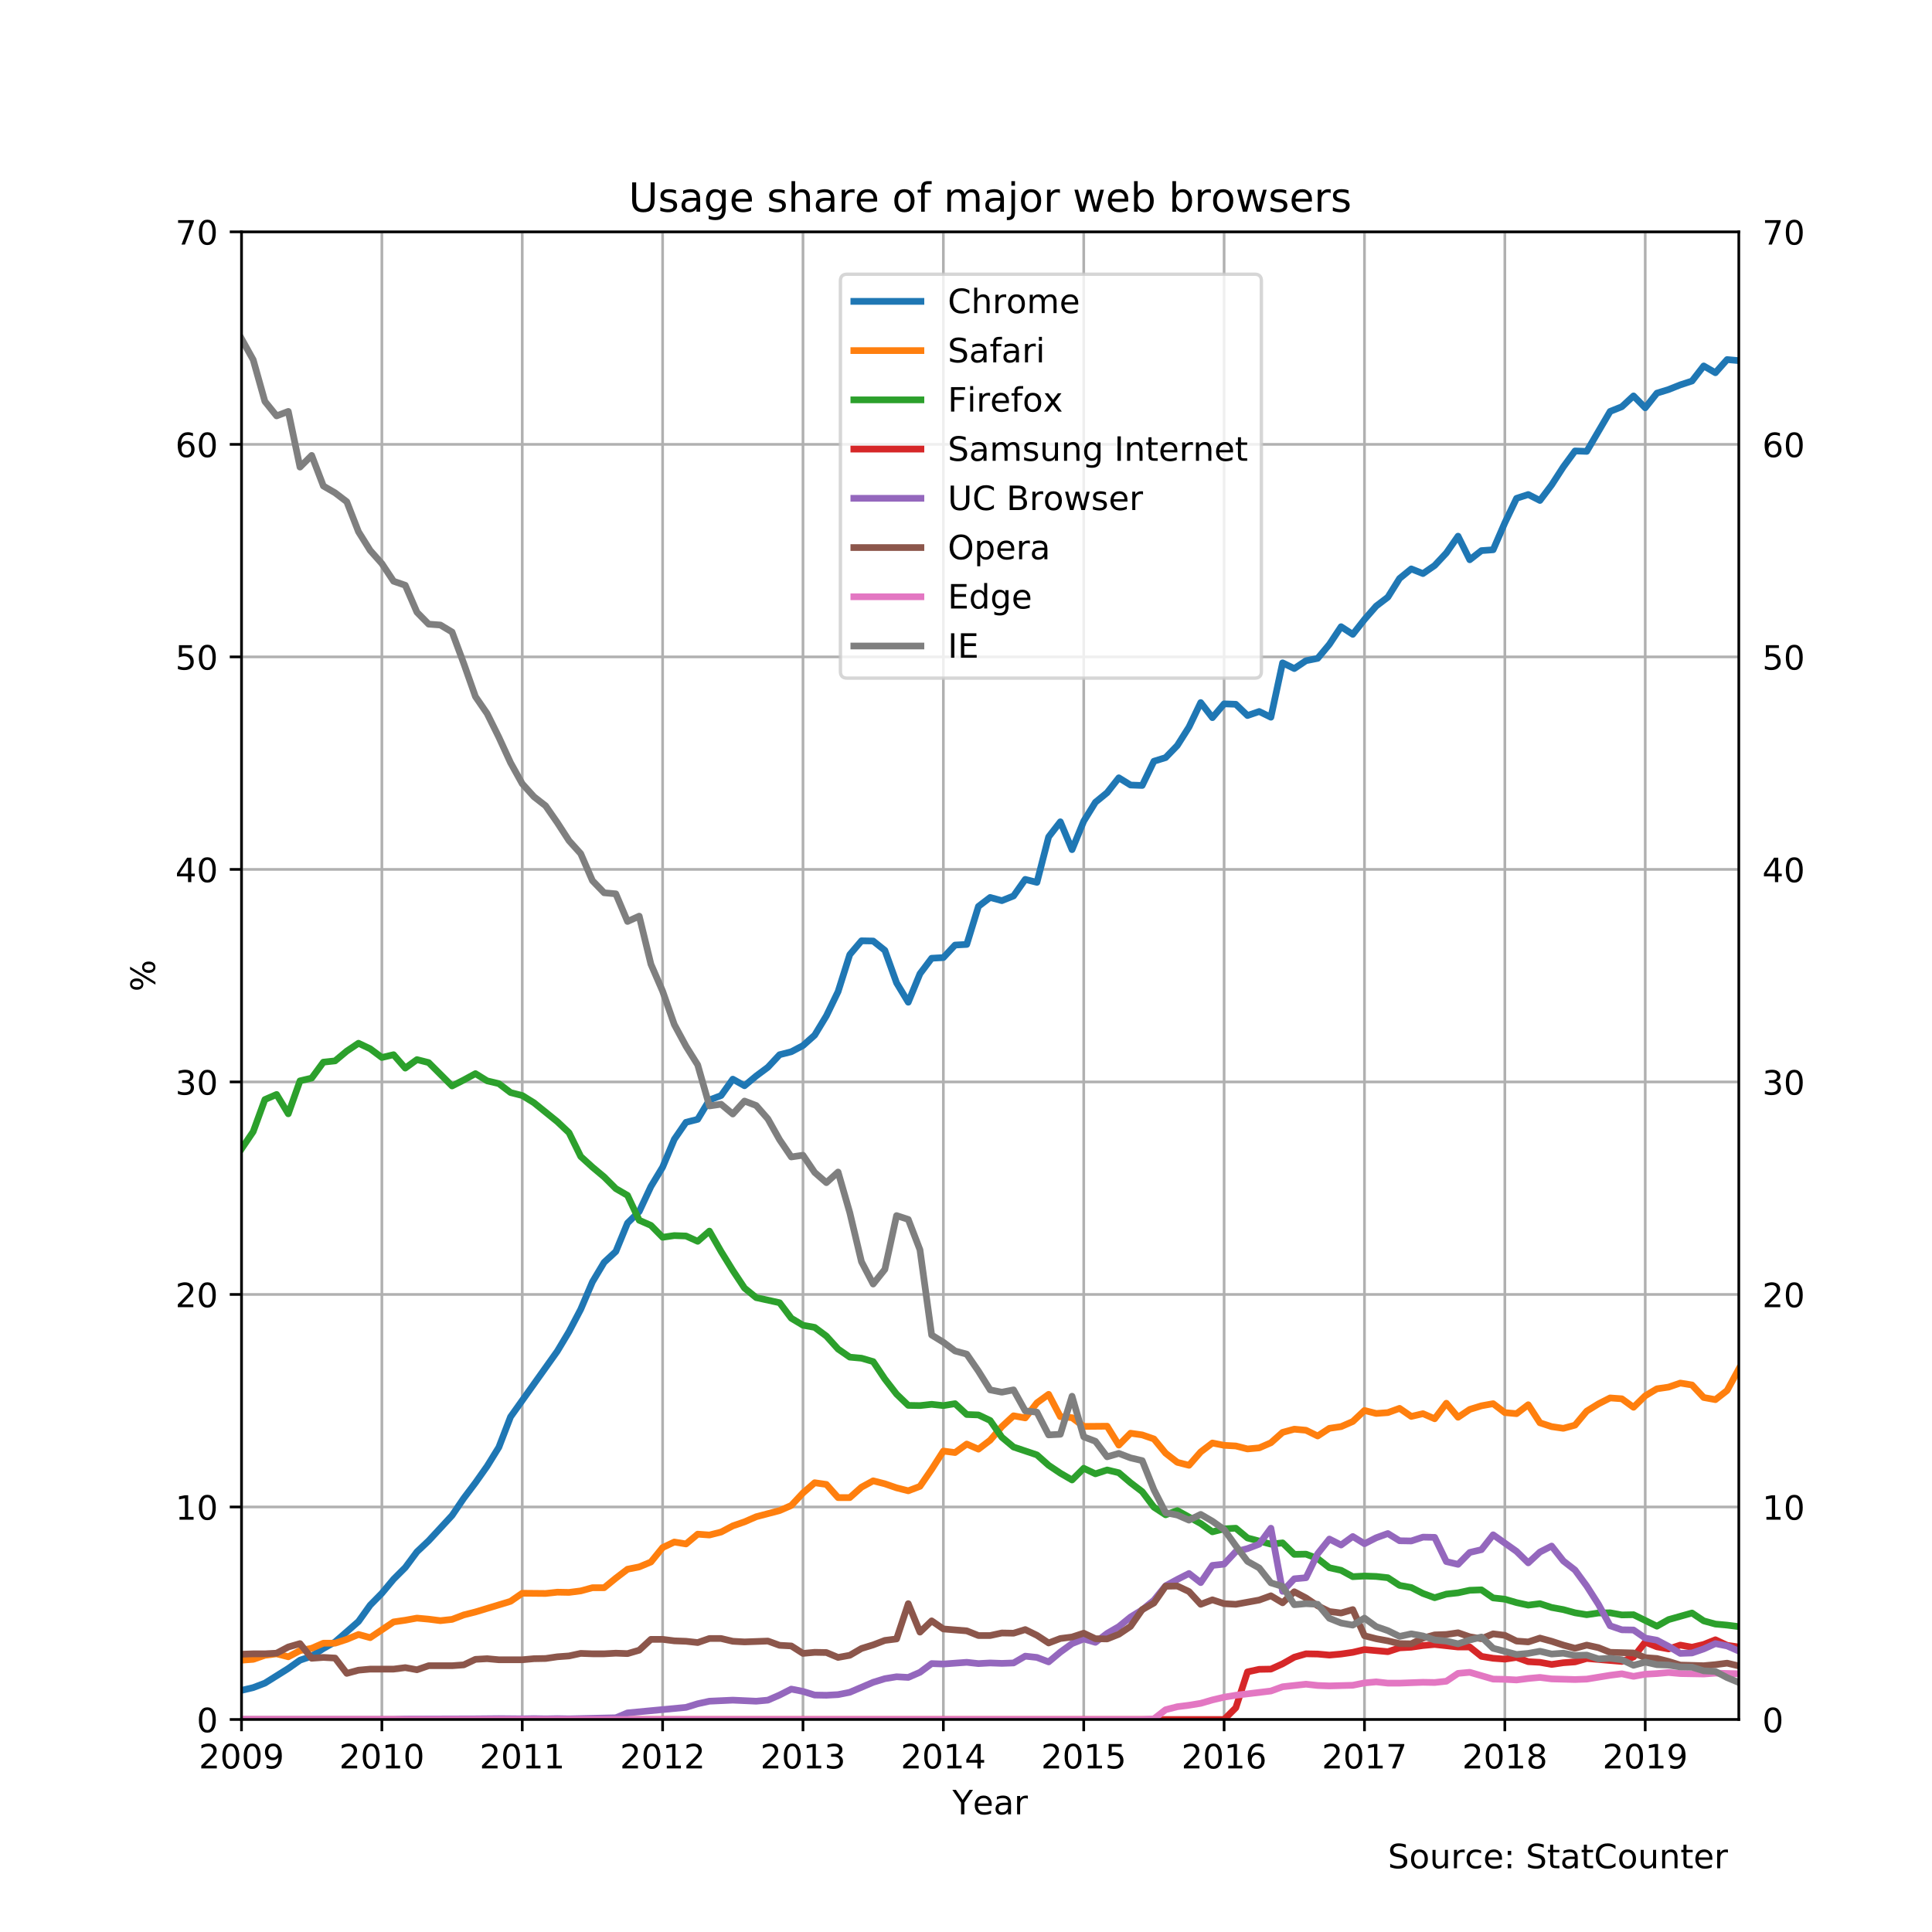 <?xml version="1.0" encoding="utf-8" standalone="no"?>
<!DOCTYPE svg PUBLIC "-//W3C//DTD SVG 1.1//EN"
  "http://www.w3.org/Graphics/SVG/1.1/DTD/svg11.dtd">
<!-- Created with matplotlib (https://matplotlib.org/) -->
<svg height="576pt" version="1.1" viewBox="0 0 576 576" width="576pt" xmlns="http://www.w3.org/2000/svg" xmlns:xlink="http://www.w3.org/1999/xlink">
 <defs>
  <style type="text/css">
*{stroke-linecap:butt;stroke-linejoin:round;}
  </style>
 </defs>
 <g id="figure_1">
  <g id="patch_1">
   <path d="M 0 576 
L 576 576 
L 576 0 
L 0 0 
z
" style="fill:#ffffff;"/>
  </g>
  <g id="axes_1">
   <g id="patch_2">
    <path d="M 72 512.64 
L 518.4 512.64 
L 518.4 69.12 
L 72 69.12 
z
" style="fill:#ffffff;"/>
   </g>
   <g id="matplotlib.axis_1">
    <g id="xtick_1">
     <g id="line2d_1">
      <path clip-path="url(#p0ed1344449)" d="M 72 512.64 
L 72 69.12 
" style="fill:none;stroke:#b0b0b0;stroke-linecap:square;stroke-width:0.8;"/>
     </g>
     <g id="line2d_2">
      <defs>
       <path d="M 0 0 
L 0 3.5 
" id="m80dce77578" style="stroke:#000000;stroke-width:0.8;"/>
      </defs>
      <g>
       <use style="stroke:#000000;stroke-width:0.8;" x="72" xlink:href="#m80dce77578" y="512.64"/>
      </g>
     </g>
     <g id="text_1">
      <!-- 2009 -->
      <defs>
       <path d="M 19.188 8.297 
L 53.609 8.297 
L 53.609 0 
L 7.328 0 
L 7.328 8.297 
Q 12.938 14.109 22.625 23.891 
Q 32.328 33.688 34.812 36.531 
Q 39.547 41.844 41.422 45.531 
Q 43.312 49.219 43.312 52.781 
Q 43.312 58.594 39.234 62.25 
Q 35.156 65.922 28.609 65.922 
Q 23.969 65.922 18.812 64.312 
Q 13.672 62.703 7.812 59.422 
L 7.812 69.391 
Q 13.766 71.781 18.938 73 
Q 24.125 74.219 28.422 74.219 
Q 39.75 74.219 46.484 68.547 
Q 53.219 62.891 53.219 53.422 
Q 53.219 48.922 51.531 44.891 
Q 49.859 40.875 45.406 35.406 
Q 44.188 33.984 37.641 27.219 
Q 31.109 20.453 19.188 8.297 
z
" id="DejaVuSans-50"/>
       <path d="M 31.781 66.406 
Q 24.172 66.406 20.328 58.906 
Q 16.5 51.422 16.5 36.375 
Q 16.5 21.391 20.328 13.891 
Q 24.172 6.391 31.781 6.391 
Q 39.453 6.391 43.281 13.891 
Q 47.125 21.391 47.125 36.375 
Q 47.125 51.422 43.281 58.906 
Q 39.453 66.406 31.781 66.406 
z
M 31.781 74.219 
Q 44.047 74.219 50.516 64.516 
Q 56.984 54.828 56.984 36.375 
Q 56.984 17.969 50.516 8.266 
Q 44.047 -1.422 31.781 -1.422 
Q 19.531 -1.422 13.062 8.266 
Q 6.594 17.969 6.594 36.375 
Q 6.594 54.828 13.062 64.516 
Q 19.531 74.219 31.781 74.219 
z
" id="DejaVuSans-48"/>
       <path d="M 10.984 1.516 
L 10.984 10.5 
Q 14.703 8.734 18.5 7.812 
Q 22.312 6.891 25.984 6.891 
Q 35.75 6.891 40.891 13.453 
Q 46.047 20.016 46.781 33.406 
Q 43.953 29.203 39.594 26.953 
Q 35.25 24.703 29.984 24.703 
Q 19.047 24.703 12.672 31.312 
Q 6.297 37.938 6.297 49.422 
Q 6.297 60.641 12.938 67.422 
Q 19.578 74.219 30.609 74.219 
Q 43.266 74.219 49.922 64.516 
Q 56.594 54.828 56.594 36.375 
Q 56.594 19.141 48.406 8.859 
Q 40.234 -1.422 26.422 -1.422 
Q 22.703 -1.422 18.891 -0.688 
Q 15.094 0.047 10.984 1.516 
z
M 30.609 32.422 
Q 37.25 32.422 41.125 36.953 
Q 45.016 41.5 45.016 49.422 
Q 45.016 57.281 41.125 61.844 
Q 37.25 66.406 30.609 66.406 
Q 23.969 66.406 20.094 61.844 
Q 16.219 57.281 16.219 49.422 
Q 16.219 41.5 20.094 36.953 
Q 23.969 32.422 30.609 32.422 
z
" id="DejaVuSans-57"/>
      </defs>
      <g transform="translate(59.275 527.238)scale(0.1 -0.1)">
       <use xlink:href="#DejaVuSans-50"/>
       <use x="63.623" xlink:href="#DejaVuSans-48"/>
       <use x="127.246" xlink:href="#DejaVuSans-48"/>
       <use x="190.869" xlink:href="#DejaVuSans-57"/>
      </g>
     </g>
    </g>
    <g id="xtick_2">
     <g id="line2d_3">
      <path clip-path="url(#p0ed1344449)" d="M 113.85 512.64 
L 113.85 69.12 
" style="fill:none;stroke:#b0b0b0;stroke-linecap:square;stroke-width:0.8;"/>
     </g>
     <g id="line2d_4">
      <g>
       <use style="stroke:#000000;stroke-width:0.8;" x="113.85" xlink:href="#m80dce77578" y="512.64"/>
      </g>
     </g>
     <g id="text_2">
      <!-- 2010 -->
      <defs>
       <path d="M 12.406 8.297 
L 28.516 8.297 
L 28.516 63.922 
L 10.984 60.406 
L 10.984 69.391 
L 28.422 72.906 
L 38.281 72.906 
L 38.281 8.297 
L 54.391 8.297 
L 54.391 0 
L 12.406 0 
z
" id="DejaVuSans-49"/>
      </defs>
      <g transform="translate(101.125 527.238)scale(0.1 -0.1)">
       <use xlink:href="#DejaVuSans-50"/>
       <use x="63.623" xlink:href="#DejaVuSans-48"/>
       <use x="127.246" xlink:href="#DejaVuSans-49"/>
       <use x="190.869" xlink:href="#DejaVuSans-48"/>
      </g>
     </g>
    </g>
    <g id="xtick_3">
     <g id="line2d_5">
      <path clip-path="url(#p0ed1344449)" d="M 155.7 512.64 
L 155.7 69.12 
" style="fill:none;stroke:#b0b0b0;stroke-linecap:square;stroke-width:0.8;"/>
     </g>
     <g id="line2d_6">
      <g>
       <use style="stroke:#000000;stroke-width:0.8;" x="155.7" xlink:href="#m80dce77578" y="512.64"/>
      </g>
     </g>
     <g id="text_3">
      <!-- 2011 -->
      <g transform="translate(142.975 527.238)scale(0.1 -0.1)">
       <use xlink:href="#DejaVuSans-50"/>
       <use x="63.623" xlink:href="#DejaVuSans-48"/>
       <use x="127.246" xlink:href="#DejaVuSans-49"/>
       <use x="190.869" xlink:href="#DejaVuSans-49"/>
      </g>
     </g>
    </g>
    <g id="xtick_4">
     <g id="line2d_7">
      <path clip-path="url(#p0ed1344449)" d="M 197.55 512.64 
L 197.55 69.12 
" style="fill:none;stroke:#b0b0b0;stroke-linecap:square;stroke-width:0.8;"/>
     </g>
     <g id="line2d_8">
      <g>
       <use style="stroke:#000000;stroke-width:0.8;" x="197.55" xlink:href="#m80dce77578" y="512.64"/>
      </g>
     </g>
     <g id="text_4">
      <!-- 2012 -->
      <g transform="translate(184.825 527.238)scale(0.1 -0.1)">
       <use xlink:href="#DejaVuSans-50"/>
       <use x="63.623" xlink:href="#DejaVuSans-48"/>
       <use x="127.246" xlink:href="#DejaVuSans-49"/>
       <use x="190.869" xlink:href="#DejaVuSans-50"/>
      </g>
     </g>
    </g>
    <g id="xtick_5">
     <g id="line2d_9">
      <path clip-path="url(#p0ed1344449)" d="M 239.4 512.64 
L 239.4 69.12 
" style="fill:none;stroke:#b0b0b0;stroke-linecap:square;stroke-width:0.8;"/>
     </g>
     <g id="line2d_10">
      <g>
       <use style="stroke:#000000;stroke-width:0.8;" x="239.4" xlink:href="#m80dce77578" y="512.64"/>
      </g>
     </g>
     <g id="text_5">
      <!-- 2013 -->
      <defs>
       <path d="M 40.578 39.312 
Q 47.656 37.797 51.625 33 
Q 55.609 28.219 55.609 21.188 
Q 55.609 10.406 48.188 4.484 
Q 40.766 -1.422 27.094 -1.422 
Q 22.516 -1.422 17.656 -0.516 
Q 12.797 0.391 7.625 2.203 
L 7.625 11.719 
Q 11.719 9.328 16.594 8.109 
Q 21.484 6.891 26.812 6.891 
Q 36.078 6.891 40.938 10.547 
Q 45.797 14.203 45.797 21.188 
Q 45.797 27.641 41.281 31.266 
Q 36.766 34.906 28.719 34.906 
L 20.219 34.906 
L 20.219 43.016 
L 29.109 43.016 
Q 36.375 43.016 40.234 45.922 
Q 44.094 48.828 44.094 54.297 
Q 44.094 59.906 40.109 62.906 
Q 36.141 65.922 28.719 65.922 
Q 24.656 65.922 20.016 65.031 
Q 15.375 64.156 9.812 62.312 
L 9.812 71.094 
Q 15.438 72.656 20.344 73.438 
Q 25.25 74.219 29.594 74.219 
Q 40.828 74.219 47.359 69.109 
Q 53.906 64.016 53.906 55.328 
Q 53.906 49.266 50.438 45.094 
Q 46.969 40.922 40.578 39.312 
z
" id="DejaVuSans-51"/>
      </defs>
      <g transform="translate(226.675 527.238)scale(0.1 -0.1)">
       <use xlink:href="#DejaVuSans-50"/>
       <use x="63.623" xlink:href="#DejaVuSans-48"/>
       <use x="127.246" xlink:href="#DejaVuSans-49"/>
       <use x="190.869" xlink:href="#DejaVuSans-51"/>
      </g>
     </g>
    </g>
    <g id="xtick_6">
     <g id="line2d_11">
      <path clip-path="url(#p0ed1344449)" d="M 281.25 512.64 
L 281.25 69.12 
" style="fill:none;stroke:#b0b0b0;stroke-linecap:square;stroke-width:0.8;"/>
     </g>
     <g id="line2d_12">
      <g>
       <use style="stroke:#000000;stroke-width:0.8;" x="281.25" xlink:href="#m80dce77578" y="512.64"/>
      </g>
     </g>
     <g id="text_6">
      <!-- 2014 -->
      <defs>
       <path d="M 37.797 64.312 
L 12.891 25.391 
L 37.797 25.391 
z
M 35.203 72.906 
L 47.609 72.906 
L 47.609 25.391 
L 58.016 25.391 
L 58.016 17.188 
L 47.609 17.188 
L 47.609 0 
L 37.797 0 
L 37.797 17.188 
L 4.891 17.188 
L 4.891 26.703 
z
" id="DejaVuSans-52"/>
      </defs>
      <g transform="translate(268.525 527.238)scale(0.1 -0.1)">
       <use xlink:href="#DejaVuSans-50"/>
       <use x="63.623" xlink:href="#DejaVuSans-48"/>
       <use x="127.246" xlink:href="#DejaVuSans-49"/>
       <use x="190.869" xlink:href="#DejaVuSans-52"/>
      </g>
     </g>
    </g>
    <g id="xtick_7">
     <g id="line2d_13">
      <path clip-path="url(#p0ed1344449)" d="M 323.1 512.64 
L 323.1 69.12 
" style="fill:none;stroke:#b0b0b0;stroke-linecap:square;stroke-width:0.8;"/>
     </g>
     <g id="line2d_14">
      <g>
       <use style="stroke:#000000;stroke-width:0.8;" x="323.1" xlink:href="#m80dce77578" y="512.64"/>
      </g>
     </g>
     <g id="text_7">
      <!-- 2015 -->
      <defs>
       <path d="M 10.797 72.906 
L 49.516 72.906 
L 49.516 64.594 
L 19.828 64.594 
L 19.828 46.734 
Q 21.969 47.469 24.109 47.828 
Q 26.266 48.188 28.422 48.188 
Q 40.625 48.188 47.75 41.5 
Q 54.891 34.812 54.891 23.391 
Q 54.891 11.625 47.562 5.094 
Q 40.234 -1.422 26.906 -1.422 
Q 22.312 -1.422 17.547 -0.641 
Q 12.797 0.141 7.719 1.703 
L 7.719 11.625 
Q 12.109 9.234 16.797 8.062 
Q 21.484 6.891 26.703 6.891 
Q 35.156 6.891 40.078 11.328 
Q 45.016 15.766 45.016 23.391 
Q 45.016 31 40.078 35.438 
Q 35.156 39.891 26.703 39.891 
Q 22.75 39.891 18.812 39.016 
Q 14.891 38.141 10.797 36.281 
z
" id="DejaVuSans-53"/>
      </defs>
      <g transform="translate(310.375 527.238)scale(0.1 -0.1)">
       <use xlink:href="#DejaVuSans-50"/>
       <use x="63.623" xlink:href="#DejaVuSans-48"/>
       <use x="127.246" xlink:href="#DejaVuSans-49"/>
       <use x="190.869" xlink:href="#DejaVuSans-53"/>
      </g>
     </g>
    </g>
    <g id="xtick_8">
     <g id="line2d_15">
      <path clip-path="url(#p0ed1344449)" d="M 364.95 512.64 
L 364.95 69.12 
" style="fill:none;stroke:#b0b0b0;stroke-linecap:square;stroke-width:0.8;"/>
     </g>
     <g id="line2d_16">
      <g>
       <use style="stroke:#000000;stroke-width:0.8;" x="364.95" xlink:href="#m80dce77578" y="512.64"/>
      </g>
     </g>
     <g id="text_8">
      <!-- 2016 -->
      <defs>
       <path d="M 33.016 40.375 
Q 26.375 40.375 22.484 35.828 
Q 18.609 31.297 18.609 23.391 
Q 18.609 15.531 22.484 10.953 
Q 26.375 6.391 33.016 6.391 
Q 39.656 6.391 43.531 10.953 
Q 47.406 15.531 47.406 23.391 
Q 47.406 31.297 43.531 35.828 
Q 39.656 40.375 33.016 40.375 
z
M 52.594 71.297 
L 52.594 62.312 
Q 48.875 64.062 45.094 64.984 
Q 41.312 65.922 37.594 65.922 
Q 27.828 65.922 22.672 59.328 
Q 17.531 52.734 16.797 39.406 
Q 19.672 43.656 24.016 45.922 
Q 28.375 48.188 33.594 48.188 
Q 44.578 48.188 50.953 41.516 
Q 57.328 34.859 57.328 23.391 
Q 57.328 12.156 50.688 5.359 
Q 44.047 -1.422 33.016 -1.422 
Q 20.359 -1.422 13.672 8.266 
Q 6.984 17.969 6.984 36.375 
Q 6.984 53.656 15.188 63.938 
Q 23.391 74.219 37.203 74.219 
Q 40.922 74.219 44.703 73.484 
Q 48.484 72.75 52.594 71.297 
z
" id="DejaVuSans-54"/>
      </defs>
      <g transform="translate(352.225 527.238)scale(0.1 -0.1)">
       <use xlink:href="#DejaVuSans-50"/>
       <use x="63.623" xlink:href="#DejaVuSans-48"/>
       <use x="127.246" xlink:href="#DejaVuSans-49"/>
       <use x="190.869" xlink:href="#DejaVuSans-54"/>
      </g>
     </g>
    </g>
    <g id="xtick_9">
     <g id="line2d_17">
      <path clip-path="url(#p0ed1344449)" d="M 406.8 512.64 
L 406.8 69.12 
" style="fill:none;stroke:#b0b0b0;stroke-linecap:square;stroke-width:0.8;"/>
     </g>
     <g id="line2d_18">
      <g>
       <use style="stroke:#000000;stroke-width:0.8;" x="406.8" xlink:href="#m80dce77578" y="512.64"/>
      </g>
     </g>
     <g id="text_9">
      <!-- 2017 -->
      <defs>
       <path d="M 8.203 72.906 
L 55.078 72.906 
L 55.078 68.703 
L 28.609 0 
L 18.312 0 
L 43.219 64.594 
L 8.203 64.594 
z
" id="DejaVuSans-55"/>
      </defs>
      <g transform="translate(394.075 527.238)scale(0.1 -0.1)">
       <use xlink:href="#DejaVuSans-50"/>
       <use x="63.623" xlink:href="#DejaVuSans-48"/>
       <use x="127.246" xlink:href="#DejaVuSans-49"/>
       <use x="190.869" xlink:href="#DejaVuSans-55"/>
      </g>
     </g>
    </g>
    <g id="xtick_10">
     <g id="line2d_19">
      <path clip-path="url(#p0ed1344449)" d="M 448.65 512.64 
L 448.65 69.12 
" style="fill:none;stroke:#b0b0b0;stroke-linecap:square;stroke-width:0.8;"/>
     </g>
     <g id="line2d_20">
      <g>
       <use style="stroke:#000000;stroke-width:0.8;" x="448.65" xlink:href="#m80dce77578" y="512.64"/>
      </g>
     </g>
     <g id="text_10">
      <!-- 2018 -->
      <defs>
       <path d="M 31.781 34.625 
Q 24.75 34.625 20.719 30.859 
Q 16.703 27.094 16.703 20.516 
Q 16.703 13.922 20.719 10.156 
Q 24.75 6.391 31.781 6.391 
Q 38.812 6.391 42.859 10.172 
Q 46.922 13.969 46.922 20.516 
Q 46.922 27.094 42.891 30.859 
Q 38.875 34.625 31.781 34.625 
z
M 21.922 38.812 
Q 15.578 40.375 12.031 44.719 
Q 8.5 49.078 8.5 55.328 
Q 8.5 64.062 14.719 69.141 
Q 20.953 74.219 31.781 74.219 
Q 42.672 74.219 48.875 69.141 
Q 55.078 64.062 55.078 55.328 
Q 55.078 49.078 51.531 44.719 
Q 48 40.375 41.703 38.812 
Q 48.828 37.156 52.797 32.312 
Q 56.781 27.484 56.781 20.516 
Q 56.781 9.906 50.312 4.234 
Q 43.844 -1.422 31.781 -1.422 
Q 19.734 -1.422 13.25 4.234 
Q 6.781 9.906 6.781 20.516 
Q 6.781 27.484 10.781 32.312 
Q 14.797 37.156 21.922 38.812 
z
M 18.312 54.391 
Q 18.312 48.734 21.844 45.562 
Q 25.391 42.391 31.781 42.391 
Q 38.141 42.391 41.719 45.562 
Q 45.312 48.734 45.312 54.391 
Q 45.312 60.062 41.719 63.234 
Q 38.141 66.406 31.781 66.406 
Q 25.391 66.406 21.844 63.234 
Q 18.312 60.062 18.312 54.391 
z
" id="DejaVuSans-56"/>
      </defs>
      <g transform="translate(435.925 527.238)scale(0.1 -0.1)">
       <use xlink:href="#DejaVuSans-50"/>
       <use x="63.623" xlink:href="#DejaVuSans-48"/>
       <use x="127.246" xlink:href="#DejaVuSans-49"/>
       <use x="190.869" xlink:href="#DejaVuSans-56"/>
      </g>
     </g>
    </g>
    <g id="xtick_11">
     <g id="line2d_21">
      <path clip-path="url(#p0ed1344449)" d="M 490.5 512.64 
L 490.5 69.12 
" style="fill:none;stroke:#b0b0b0;stroke-linecap:square;stroke-width:0.8;"/>
     </g>
     <g id="line2d_22">
      <g>
       <use style="stroke:#000000;stroke-width:0.8;" x="490.5" xlink:href="#m80dce77578" y="512.64"/>
      </g>
     </g>
     <g id="text_11">
      <!-- 2019 -->
      <g transform="translate(477.775 527.238)scale(0.1 -0.1)">
       <use xlink:href="#DejaVuSans-50"/>
       <use x="63.623" xlink:href="#DejaVuSans-48"/>
       <use x="127.246" xlink:href="#DejaVuSans-49"/>
       <use x="190.869" xlink:href="#DejaVuSans-57"/>
      </g>
     </g>
    </g>
    <g id="text_12">
     <!-- Year -->
     <defs>
      <path d="M -0.203 72.906 
L 10.406 72.906 
L 30.609 42.922 
L 50.688 72.906 
L 61.281 72.906 
L 35.5 34.719 
L 35.5 0 
L 25.594 0 
L 25.594 34.719 
z
" id="DejaVuSans-89"/>
      <path d="M 56.203 29.594 
L 56.203 25.203 
L 14.891 25.203 
Q 15.484 15.922 20.484 11.062 
Q 25.484 6.203 34.422 6.203 
Q 39.594 6.203 44.453 7.469 
Q 49.312 8.734 54.109 11.281 
L 54.109 2.781 
Q 49.266 0.734 44.188 -0.344 
Q 39.109 -1.422 33.891 -1.422 
Q 20.797 -1.422 13.156 6.188 
Q 5.516 13.812 5.516 26.812 
Q 5.516 40.234 12.766 48.109 
Q 20.016 56 32.328 56 
Q 43.359 56 49.781 48.891 
Q 56.203 41.797 56.203 29.594 
z
M 47.219 32.234 
Q 47.125 39.594 43.094 43.984 
Q 39.062 48.391 32.422 48.391 
Q 24.906 48.391 20.391 44.141 
Q 15.875 39.891 15.188 32.172 
z
" id="DejaVuSans-101"/>
      <path d="M 34.281 27.484 
Q 23.391 27.484 19.188 25 
Q 14.984 22.516 14.984 16.5 
Q 14.984 11.719 18.141 8.906 
Q 21.297 6.109 26.703 6.109 
Q 34.188 6.109 38.703 11.406 
Q 43.219 16.703 43.219 25.484 
L 43.219 27.484 
z
M 52.203 31.203 
L 52.203 0 
L 43.219 0 
L 43.219 8.297 
Q 40.141 3.328 35.547 0.953 
Q 30.953 -1.422 24.312 -1.422 
Q 15.922 -1.422 10.953 3.297 
Q 6 8.016 6 15.922 
Q 6 25.141 12.172 29.828 
Q 18.359 34.516 30.609 34.516 
L 43.219 34.516 
L 43.219 35.406 
Q 43.219 41.609 39.141 45 
Q 35.062 48.391 27.688 48.391 
Q 23 48.391 18.547 47.266 
Q 14.109 46.141 10.016 43.891 
L 10.016 52.203 
Q 14.938 54.109 19.578 55.047 
Q 24.219 56 28.609 56 
Q 40.484 56 46.344 49.844 
Q 52.203 43.703 52.203 31.203 
z
" id="DejaVuSans-97"/>
      <path d="M 41.109 46.297 
Q 39.594 47.172 37.812 47.578 
Q 36.031 48 33.891 48 
Q 26.266 48 22.188 43.047 
Q 18.109 38.094 18.109 28.812 
L 18.109 0 
L 9.078 0 
L 9.078 54.688 
L 18.109 54.688 
L 18.109 46.188 
Q 20.953 51.172 25.484 53.578 
Q 30.031 56 36.531 56 
Q 37.453 56 38.578 55.875 
Q 39.703 55.766 41.062 55.516 
z
" id="DejaVuSans-114"/>
     </defs>
     <g transform="translate(283.96 540.917)scale(0.1 -0.1)">
      <use xlink:href="#DejaVuSans-89"/>
      <use x="60.881" xlink:href="#DejaVuSans-101"/>
      <use x="122.404" xlink:href="#DejaVuSans-97"/>
      <use x="183.684" xlink:href="#DejaVuSans-114"/>
     </g>
    </g>
   </g>
   <g id="matplotlib.axis_2">
    <g id="ytick_1">
     <g id="line2d_23">
      <path clip-path="url(#p0ed1344449)" d="M 72 512.64 
L 518.4 512.64 
" style="fill:none;stroke:#b0b0b0;stroke-linecap:square;stroke-width:0.8;"/>
     </g>
     <g id="line2d_24">
      <defs>
       <path d="M 0 0 
L -3.5 0 
" id="m5135306de2" style="stroke:#000000;stroke-width:0.8;"/>
      </defs>
      <g>
       <use style="stroke:#000000;stroke-width:0.8;" x="72" xlink:href="#m5135306de2" y="512.64"/>
      </g>
     </g>
     <g id="text_13">
      <!-- 0 -->
      <g transform="translate(58.638 516.439)scale(0.1 -0.1)">
       <use xlink:href="#DejaVuSans-48"/>
      </g>
     </g>
     <g id="text_14">
      <!-- 0 -->
      <g transform="translate(525.4 516.439)scale(0.1 -0.1)">
       <use xlink:href="#DejaVuSans-48"/>
      </g>
     </g>
    </g>
    <g id="ytick_2">
     <g id="line2d_25">
      <path clip-path="url(#p0ed1344449)" d="M 72 449.28 
L 518.4 449.28 
" style="fill:none;stroke:#b0b0b0;stroke-linecap:square;stroke-width:0.8;"/>
     </g>
     <g id="line2d_26">
      <g>
       <use style="stroke:#000000;stroke-width:0.8;" x="72" xlink:href="#m5135306de2" y="449.28"/>
      </g>
     </g>
     <g id="text_15">
      <!-- 10 -->
      <g transform="translate(52.275 453.079)scale(0.1 -0.1)">
       <use xlink:href="#DejaVuSans-49"/>
       <use x="63.623" xlink:href="#DejaVuSans-48"/>
      </g>
     </g>
     <g id="text_16">
      <!-- 10 -->
      <g transform="translate(525.4 453.079)scale(0.1 -0.1)">
       <use xlink:href="#DejaVuSans-49"/>
       <use x="63.623" xlink:href="#DejaVuSans-48"/>
      </g>
     </g>
    </g>
    <g id="ytick_3">
     <g id="line2d_27">
      <path clip-path="url(#p0ed1344449)" d="M 72 385.92 
L 518.4 385.92 
" style="fill:none;stroke:#b0b0b0;stroke-linecap:square;stroke-width:0.8;"/>
     </g>
     <g id="line2d_28">
      <g>
       <use style="stroke:#000000;stroke-width:0.8;" x="72" xlink:href="#m5135306de2" y="385.92"/>
      </g>
     </g>
     <g id="text_17">
      <!-- 20 -->
      <g transform="translate(52.275 389.719)scale(0.1 -0.1)">
       <use xlink:href="#DejaVuSans-50"/>
       <use x="63.623" xlink:href="#DejaVuSans-48"/>
      </g>
     </g>
     <g id="text_18">
      <!-- 20 -->
      <g transform="translate(525.4 389.719)scale(0.1 -0.1)">
       <use xlink:href="#DejaVuSans-50"/>
       <use x="63.623" xlink:href="#DejaVuSans-48"/>
      </g>
     </g>
    </g>
    <g id="ytick_4">
     <g id="line2d_29">
      <path clip-path="url(#p0ed1344449)" d="M 72 322.56 
L 518.4 322.56 
" style="fill:none;stroke:#b0b0b0;stroke-linecap:square;stroke-width:0.8;"/>
     </g>
     <g id="line2d_30">
      <g>
       <use style="stroke:#000000;stroke-width:0.8;" x="72" xlink:href="#m5135306de2" y="322.56"/>
      </g>
     </g>
     <g id="text_19">
      <!-- 30 -->
      <g transform="translate(52.275 326.359)scale(0.1 -0.1)">
       <use xlink:href="#DejaVuSans-51"/>
       <use x="63.623" xlink:href="#DejaVuSans-48"/>
      </g>
     </g>
     <g id="text_20">
      <!-- 30 -->
      <g transform="translate(525.4 326.359)scale(0.1 -0.1)">
       <use xlink:href="#DejaVuSans-51"/>
       <use x="63.623" xlink:href="#DejaVuSans-48"/>
      </g>
     </g>
    </g>
    <g id="ytick_5">
     <g id="line2d_31">
      <path clip-path="url(#p0ed1344449)" d="M 72 259.2 
L 518.4 259.2 
" style="fill:none;stroke:#b0b0b0;stroke-linecap:square;stroke-width:0.8;"/>
     </g>
     <g id="line2d_32">
      <g>
       <use style="stroke:#000000;stroke-width:0.8;" x="72" xlink:href="#m5135306de2" y="259.2"/>
      </g>
     </g>
     <g id="text_21">
      <!-- 40 -->
      <g transform="translate(52.275 262.999)scale(0.1 -0.1)">
       <use xlink:href="#DejaVuSans-52"/>
       <use x="63.623" xlink:href="#DejaVuSans-48"/>
      </g>
     </g>
     <g id="text_22">
      <!-- 40 -->
      <g transform="translate(525.4 262.999)scale(0.1 -0.1)">
       <use xlink:href="#DejaVuSans-52"/>
       <use x="63.623" xlink:href="#DejaVuSans-48"/>
      </g>
     </g>
    </g>
    <g id="ytick_6">
     <g id="line2d_33">
      <path clip-path="url(#p0ed1344449)" d="M 72 195.84 
L 518.4 195.84 
" style="fill:none;stroke:#b0b0b0;stroke-linecap:square;stroke-width:0.8;"/>
     </g>
     <g id="line2d_34">
      <g>
       <use style="stroke:#000000;stroke-width:0.8;" x="72" xlink:href="#m5135306de2" y="195.84"/>
      </g>
     </g>
     <g id="text_23">
      <!-- 50 -->
      <g transform="translate(52.275 199.639)scale(0.1 -0.1)">
       <use xlink:href="#DejaVuSans-53"/>
       <use x="63.623" xlink:href="#DejaVuSans-48"/>
      </g>
     </g>
     <g id="text_24">
      <!-- 50 -->
      <g transform="translate(525.4 199.639)scale(0.1 -0.1)">
       <use xlink:href="#DejaVuSans-53"/>
       <use x="63.623" xlink:href="#DejaVuSans-48"/>
      </g>
     </g>
    </g>
    <g id="ytick_7">
     <g id="line2d_35">
      <path clip-path="url(#p0ed1344449)" d="M 72 132.48 
L 518.4 132.48 
" style="fill:none;stroke:#b0b0b0;stroke-linecap:square;stroke-width:0.8;"/>
     </g>
     <g id="line2d_36">
      <g>
       <use style="stroke:#000000;stroke-width:0.8;" x="72" xlink:href="#m5135306de2" y="132.48"/>
      </g>
     </g>
     <g id="text_25">
      <!-- 60 -->
      <g transform="translate(52.275 136.279)scale(0.1 -0.1)">
       <use xlink:href="#DejaVuSans-54"/>
       <use x="63.623" xlink:href="#DejaVuSans-48"/>
      </g>
     </g>
     <g id="text_26">
      <!-- 60 -->
      <g transform="translate(525.4 136.279)scale(0.1 -0.1)">
       <use xlink:href="#DejaVuSans-54"/>
       <use x="63.623" xlink:href="#DejaVuSans-48"/>
      </g>
     </g>
    </g>
    <g id="ytick_8">
     <g id="line2d_37">
      <path clip-path="url(#p0ed1344449)" d="M 72 69.12 
L 518.4 69.12 
" style="fill:none;stroke:#b0b0b0;stroke-linecap:square;stroke-width:0.8;"/>
     </g>
     <g id="line2d_38">
      <g>
       <use style="stroke:#000000;stroke-width:0.8;" x="72" xlink:href="#m5135306de2" y="69.12"/>
      </g>
     </g>
     <g id="text_27">
      <!-- 70 -->
      <g transform="translate(52.275 72.919)scale(0.1 -0.1)">
       <use xlink:href="#DejaVuSans-55"/>
       <use x="63.623" xlink:href="#DejaVuSans-48"/>
      </g>
     </g>
     <g id="text_28">
      <!-- 70 -->
      <g transform="translate(525.4 72.919)scale(0.1 -0.1)">
       <use xlink:href="#DejaVuSans-55"/>
       <use x="63.623" xlink:href="#DejaVuSans-48"/>
      </g>
     </g>
    </g>
    <g id="text_29">
     <!-- % -->
     <defs>
      <path d="M 72.703 32.078 
Q 68.453 32.078 66.031 28.469 
Q 63.625 24.859 63.625 18.406 
Q 63.625 12.062 66.031 8.422 
Q 68.453 4.781 72.703 4.781 
Q 76.859 4.781 79.266 8.422 
Q 81.688 12.062 81.688 18.406 
Q 81.688 24.812 79.266 28.438 
Q 76.859 32.078 72.703 32.078 
z
M 72.703 38.281 
Q 80.422 38.281 84.953 32.906 
Q 89.5 27.547 89.5 18.406 
Q 89.5 9.281 84.938 3.922 
Q 80.375 -1.422 72.703 -1.422 
Q 64.891 -1.422 60.344 3.922 
Q 55.812 9.281 55.812 18.406 
Q 55.812 27.594 60.375 32.938 
Q 64.938 38.281 72.703 38.281 
z
M 22.312 68.016 
Q 18.109 68.016 15.688 64.375 
Q 13.281 60.75 13.281 54.391 
Q 13.281 47.953 15.672 44.328 
Q 18.062 40.719 22.312 40.719 
Q 26.562 40.719 28.969 44.328 
Q 31.391 47.953 31.391 54.391 
Q 31.391 60.688 28.953 64.344 
Q 26.516 68.016 22.312 68.016 
z
M 66.406 74.219 
L 74.219 74.219 
L 28.609 -1.422 
L 20.797 -1.422 
z
M 22.312 74.219 
Q 30.031 74.219 34.609 68.875 
Q 39.203 63.531 39.203 54.391 
Q 39.203 45.172 34.641 39.844 
Q 30.078 34.516 22.312 34.516 
Q 14.547 34.516 10.031 39.859 
Q 5.516 45.219 5.516 54.391 
Q 5.516 63.484 10.047 68.844 
Q 14.594 74.219 22.312 74.219 
z
" id="DejaVuSans-37"/>
     </defs>
     <g transform="translate(46.195 295.631)rotate(-90)scale(0.1 -0.1)">
      <use xlink:href="#DejaVuSans-37"/>
     </g>
    </g>
   </g>
   <g id="line2d_39">
    <path clip-path="url(#p0ed1344449)" d="M 72 503.96 
L 75.487 503.136 
L 78.975 501.805 
L 85.95 497.434 
L 89.438 494.963 
L 92.925 493.759 
L 96.412 491.478 
L 99.9 489.514 
L 106.875 483.431 
L 110.362 478.552 
L 113.85 475.004 
L 117.338 470.822 
L 120.825 467.338 
L 124.312 462.649 
L 127.8 459.354 
L 134.775 451.814 
L 138.262 446.682 
L 141.75 442.057 
L 145.238 437.115 
L 148.725 431.476 
L 152.213 422.415 
L 166.162 402.837 
L 169.65 397.008 
L 173.137 390.355 
L 176.625 382.182 
L 180.113 376.353 
L 183.6 373.121 
L 187.088 364.631 
L 190.575 361.21 
L 194.062 353.733 
L 197.55 347.967 
L 201.037 339.667 
L 204.525 334.598 
L 208.012 333.711 
L 211.5 327.946 
L 214.988 326.615 
L 218.475 321.736 
L 221.963 323.7 
L 225.45 320.786 
L 228.938 318.188 
L 232.425 314.45 
L 235.912 313.563 
L 239.4 311.725 
L 242.887 308.621 
L 246.375 302.855 
L 249.863 295.632 
L 253.35 284.607 
L 256.837 280.489 
L 260.325 280.552 
L 263.812 283.34 
L 267.3 293.034 
L 270.788 298.8 
L 274.275 290.31 
L 277.762 285.684 
L 281.25 285.494 
L 284.738 281.756 
L 288.225 281.566 
L 291.712 270.225 
L 295.2 267.564 
L 298.688 268.514 
L 302.175 267.12 
L 305.663 262.178 
L 309.15 263.065 
L 312.637 249.506 
L 316.125 245.007 
L 319.613 253.308 
L 323.1 244.817 
L 326.587 239.178 
L 330.075 236.327 
L 333.562 231.892 
L 337.05 234.046 
L 340.538 234.173 
L 344.025 226.95 
L 347.512 225.873 
L 351 222.261 
L 354.488 216.749 
L 357.975 209.462 
L 361.462 213.961 
L 364.95 209.843 
L 368.438 209.969 
L 371.925 213.327 
L 375.413 212.124 
L 378.9 213.834 
L 382.387 197.614 
L 385.875 199.325 
L 389.363 196.98 
L 392.85 196.284 
L 396.337 192.102 
L 399.825 186.843 
L 403.312 189.124 
L 406.8 184.689 
L 410.288 180.697 
L 413.775 178.036 
L 417.262 172.46 
L 420.75 169.609 
L 424.238 171.003 
L 427.725 168.595 
L 431.212 164.857 
L 434.7 159.852 
L 438.188 166.884 
L 441.675 164.16 
L 445.163 163.907 
L 448.65 155.86 
L 452.137 148.573 
L 455.625 147.433 
L 459.113 149.207 
L 462.6 144.582 
L 466.087 139.196 
L 469.575 134.444 
L 473.062 134.571 
L 480.038 122.659 
L 483.525 121.265 
L 487.012 118.034 
L 490.5 121.582 
L 493.988 117.21 
L 497.475 116.133 
L 500.962 114.739 
L 504.45 113.599 
L 507.938 109.1 
L 511.425 111.128 
L 514.913 107.199 
L 518.4 107.516 
L 518.4 107.516 
" style="fill:none;stroke:#1f77b4;stroke-linecap:square;stroke-width:2;"/>
   </g>
   <g id="line2d_40">
    <path clip-path="url(#p0ed1344449)" d="M 72 494.963 
L 75.487 494.709 
L 78.975 493.505 
L 82.463 493.062 
L 85.95 493.949 
L 89.438 492.111 
L 92.925 491.414 
L 96.412 489.894 
L 99.9 489.894 
L 103.388 488.753 
L 106.875 487.296 
L 110.362 488.246 
L 117.338 483.558 
L 120.825 483.051 
L 124.312 482.417 
L 127.8 482.734 
L 131.287 483.178 
L 134.775 482.797 
L 138.262 481.467 
L 141.75 480.58 
L 152.213 477.412 
L 155.7 475.004 
L 162.675 475.068 
L 166.162 474.687 
L 169.65 474.751 
L 173.137 474.307 
L 176.625 473.357 
L 180.113 473.357 
L 183.6 470.506 
L 187.088 467.844 
L 190.575 467.148 
L 194.062 465.69 
L 197.55 461.382 
L 201.037 459.734 
L 204.525 460.305 
L 208.012 457.39 
L 211.5 457.644 
L 214.988 456.756 
L 218.475 454.919 
L 221.963 453.715 
L 225.45 452.195 
L 232.425 450.357 
L 235.912 448.836 
L 239.4 445.098 
L 242.887 442.057 
L 246.375 442.564 
L 249.863 446.492 
L 253.35 446.492 
L 256.837 443.388 
L 260.325 441.487 
L 263.812 442.374 
L 267.3 443.578 
L 270.788 444.465 
L 274.275 443.134 
L 277.762 438.065 
L 281.25 432.616 
L 284.738 433.06 
L 288.225 430.525 
L 291.712 432.046 
L 295.2 429.385 
L 298.688 425.33 
L 302.175 422.099 
L 305.663 422.732 
L 309.15 418.234 
L 312.637 415.699 
L 316.125 422.352 
L 319.613 422.669 
L 323.1 425.267 
L 330.075 425.203 
L 333.562 430.842 
L 337.05 427.294 
L 340.538 427.801 
L 344.025 429.005 
L 347.512 433.25 
L 351 435.974 
L 354.488 436.861 
L 357.975 432.87 
L 361.462 430.209 
L 364.95 430.906 
L 368.438 431.096 
L 371.925 431.983 
L 375.413 431.666 
L 378.9 430.145 
L 382.387 427.041 
L 385.875 426.09 
L 389.363 426.407 
L 392.85 428.118 
L 396.337 425.837 
L 399.825 425.33 
L 403.312 423.809 
L 406.8 420.515 
L 410.288 421.402 
L 413.775 421.148 
L 417.262 419.881 
L 420.75 422.289 
L 424.238 421.465 
L 427.725 422.986 
L 431.212 418.36 
L 434.7 422.542 
L 438.188 420.198 
L 441.675 419.121 
L 445.163 418.487 
L 448.65 421.148 
L 452.137 421.465 
L 455.625 418.804 
L 459.113 424.189 
L 462.6 425.33 
L 466.087 425.837 
L 469.575 424.886 
L 473.062 420.705 
L 476.55 418.55 
L 480.038 416.776 
L 483.525 417.03 
L 487.012 419.564 
L 490.5 416.143 
L 493.988 414.052 
L 497.475 413.545 
L 500.962 412.341 
L 504.45 412.911 
L 507.938 416.65 
L 511.425 417.283 
L 514.913 414.559 
L 518.4 408.159 
L 518.4 408.159 
" style="fill:none;stroke:#ff7f0e;stroke-linecap:square;stroke-width:2;"/>
   </g>
   <g id="line2d_41">
    <path clip-path="url(#p0ed1344449)" d="M 72 342.518 
L 75.487 337.386 
L 78.975 327.819 
L 82.463 326.298 
L 85.95 332.064 
L 89.438 322.243 
L 92.925 321.42 
L 96.412 316.668 
L 99.9 316.287 
L 103.388 313.373 
L 106.875 311.028 
L 110.362 312.676 
L 113.85 315.274 
L 117.338 314.45 
L 120.825 318.442 
L 124.312 315.907 
L 127.8 316.794 
L 134.775 323.764 
L 138.262 321.99 
L 141.75 320.089 
L 145.238 322.243 
L 148.725 323.067 
L 152.213 325.728 
L 155.7 326.615 
L 159.188 328.769 
L 166.162 334.408 
L 169.65 337.703 
L 173.137 344.799 
L 176.625 347.967 
L 180.113 350.882 
L 183.6 354.367 
L 187.088 356.394 
L 190.575 363.807 
L 194.062 365.328 
L 197.55 368.876 
L 201.037 368.369 
L 204.525 368.496 
L 208.012 370.08 
L 211.5 367.039 
L 214.988 373.121 
L 218.475 378.76 
L 221.963 384.019 
L 225.45 386.87 
L 232.425 388.391 
L 235.912 393.016 
L 239.4 395.107 
L 242.887 395.741 
L 246.375 398.339 
L 249.863 402.204 
L 253.35 404.611 
L 256.837 404.928 
L 260.325 405.942 
L 263.812 411.137 
L 267.3 415.636 
L 270.788 418.994 
L 274.275 419.057 
L 277.762 418.677 
L 281.25 419.057 
L 284.738 418.487 
L 288.225 421.718 
L 291.712 421.845 
L 295.2 423.492 
L 298.688 428.498 
L 302.175 431.412 
L 309.15 433.757 
L 312.637 436.861 
L 316.125 439.206 
L 319.613 441.233 
L 323.1 437.748 
L 326.587 439.396 
L 330.075 438.255 
L 333.562 439.079 
L 337.05 442.057 
L 340.538 444.718 
L 344.025 449.343 
L 347.512 451.624 
L 351 450.357 
L 357.975 454.222 
L 361.462 456.693 
L 364.95 455.806 
L 368.438 455.616 
L 371.925 458.531 
L 378.9 460.368 
L 382.387 459.988 
L 385.875 463.409 
L 389.363 463.346 
L 392.85 464.676 
L 396.337 467.401 
L 399.825 468.161 
L 403.312 470.062 
L 406.8 469.872 
L 410.288 469.999 
L 413.775 470.379 
L 417.262 472.66 
L 420.75 473.293 
L 424.238 475.068 
L 427.725 476.335 
L 431.212 475.258 
L 434.7 474.877 
L 438.188 474.117 
L 441.675 473.99 
L 445.163 476.398 
L 448.65 476.778 
L 452.137 477.792 
L 455.625 478.552 
L 459.113 478.109 
L 462.6 479.249 
L 466.087 479.883 
L 469.575 480.833 
L 473.062 481.404 
L 476.55 480.897 
L 480.038 480.833 
L 483.525 481.467 
L 487.012 481.404 
L 493.988 484.825 
L 497.475 482.861 
L 504.45 480.897 
L 507.938 483.241 
L 511.425 484.191 
L 514.913 484.508 
L 518.4 484.952 
L 518.4 484.952 
" style="fill:none;stroke:#2ca02c;stroke-linecap:square;stroke-width:2;"/>
   </g>
   <g id="line2d_42">
    <path clip-path="url(#p0ed1344449)" d="M 72 512.64 
L 364.95 512.64 
L 368.438 509.155 
L 371.925 498.447 
L 375.413 497.687 
L 378.9 497.624 
L 382.387 496.04 
L 385.875 494.076 
L 389.363 493.062 
L 392.85 493.125 
L 396.337 493.442 
L 399.825 493.125 
L 403.312 492.618 
L 406.8 491.795 
L 413.775 492.428 
L 417.262 491.288 
L 420.75 491.098 
L 424.238 490.591 
L 427.725 490.274 
L 434.7 491.034 
L 438.188 491.034 
L 441.675 493.822 
L 445.163 494.392 
L 448.65 494.646 
L 452.137 494.139 
L 455.625 495.406 
L 459.113 495.596 
L 462.6 496.23 
L 466.087 495.723 
L 469.575 495.469 
L 473.062 494.456 
L 483.525 495.343 
L 487.012 494.012 
L 490.5 489.577 
L 493.988 490.971 
L 497.475 491.604 
L 500.962 490.464 
L 504.45 491.098 
L 507.938 490.274 
L 511.425 488.88 
L 514.913 490.527 
L 518.4 491.034 
L 518.4 491.034 
" style="fill:none;stroke:#d62728;stroke-linecap:square;stroke-width:2;"/>
   </g>
   <g id="line2d_43">
    <path clip-path="url(#p0ed1344449)" d="M 72 512.64 
L 117.338 512.64 
L 120.825 512.513 
L 141.75 512.45 
L 148.725 512.387 
L 155.7 512.45 
L 159.188 512.387 
L 162.675 512.45 
L 166.162 512.387 
L 169.65 512.45 
L 183.6 512.133 
L 187.088 510.676 
L 204.525 509.028 
L 208.012 507.951 
L 211.5 507.191 
L 218.475 506.874 
L 225.45 507.191 
L 228.938 506.874 
L 232.425 505.354 
L 235.912 503.58 
L 239.4 504.276 
L 242.887 505.354 
L 246.375 505.417 
L 249.863 505.227 
L 253.35 504.53 
L 260.325 501.552 
L 263.812 500.475 
L 267.3 499.905 
L 270.788 500.095 
L 274.275 498.574 
L 277.762 495.976 
L 281.25 496.103 
L 288.225 495.596 
L 291.712 495.976 
L 295.2 495.786 
L 298.688 495.913 
L 302.175 495.786 
L 305.663 493.759 
L 309.15 494.139 
L 312.637 495.469 
L 316.125 492.555 
L 319.613 490.02 
L 323.1 488.627 
L 326.587 489.64 
L 330.075 486.979 
L 333.562 484.952 
L 337.05 482.1 
L 340.538 479.946 
L 344.025 477.095 
L 347.512 472.787 
L 351 470.886 
L 354.488 469.112 
L 357.975 471.836 
L 361.462 466.704 
L 364.95 466.324 
L 368.438 462.586 
L 371.925 461.699 
L 375.413 460.368 
L 378.9 455.616 
L 382.387 474.434 
L 385.875 470.696 
L 389.363 470.379 
L 392.85 463.219 
L 396.337 458.847 
L 399.825 460.621 
L 403.312 458.087 
L 406.8 460.241 
L 410.288 458.467 
L 413.775 457.2 
L 417.262 459.354 
L 420.75 459.418 
L 424.238 458.277 
L 427.725 458.34 
L 431.212 465.564 
L 434.7 466.387 
L 438.188 462.839 
L 441.675 462.015 
L 445.163 457.58 
L 452.137 462.522 
L 455.625 465.944 
L 459.113 462.712 
L 462.6 460.938 
L 466.087 465.373 
L 469.575 468.098 
L 473.062 472.85 
L 476.55 478.299 
L 480.038 484.698 
L 483.525 485.902 
L 487.012 485.965 
L 490.5 488.373 
L 493.988 489.007 
L 497.475 490.844 
L 500.962 492.935 
L 504.45 492.808 
L 507.938 491.604 
L 511.425 490.02 
L 514.913 490.717 
L 518.4 492.238 
L 518.4 492.238 
" style="fill:none;stroke:#9467bd;stroke-linecap:square;stroke-width:2;"/>
   </g>
   <g id="line2d_44">
    <path clip-path="url(#p0ed1344449)" d="M 72 493.188 
L 75.487 493.062 
L 78.975 493.062 
L 82.463 492.872 
L 85.95 491.034 
L 89.438 490.02 
L 92.925 494.392 
L 96.412 494.139 
L 99.9 494.329 
L 103.388 498.891 
L 106.875 497.94 
L 110.362 497.624 
L 117.338 497.624 
L 120.825 497.18 
L 124.312 497.814 
L 127.8 496.61 
L 134.775 496.61 
L 138.262 496.356 
L 141.75 494.709 
L 145.238 494.519 
L 148.725 494.836 
L 155.7 494.836 
L 159.188 494.519 
L 162.675 494.456 
L 166.162 493.949 
L 169.65 493.695 
L 173.137 492.935 
L 176.625 493.062 
L 180.113 493.062 
L 183.6 492.872 
L 187.088 492.998 
L 190.575 491.985 
L 194.062 488.753 
L 197.55 488.753 
L 201.037 489.197 
L 204.525 489.324 
L 208.012 489.704 
L 211.5 488.5 
L 214.988 488.5 
L 218.475 489.324 
L 221.963 489.514 
L 228.938 489.26 
L 232.425 490.527 
L 235.912 490.717 
L 239.4 492.935 
L 242.887 492.618 
L 246.375 492.682 
L 249.863 494.139 
L 253.35 493.505 
L 256.837 491.478 
L 260.325 490.401 
L 263.812 489.07 
L 267.3 488.627 
L 270.788 478.109 
L 274.275 486.599 
L 277.762 483.241 
L 281.25 485.649 
L 288.225 486.219 
L 291.712 487.613 
L 295.2 487.613 
L 298.688 486.852 
L 302.175 486.916 
L 305.663 485.839 
L 309.15 487.549 
L 312.637 489.83 
L 316.125 488.5 
L 319.613 488.056 
L 323.1 486.916 
L 326.587 488.563 
L 330.075 488.627 
L 333.562 487.233 
L 337.05 484.888 
L 340.538 479.883 
L 344.025 477.919 
L 347.512 472.913 
L 351 472.85 
L 354.488 474.497 
L 357.975 478.299 
L 361.462 476.968 
L 364.95 478.109 
L 368.438 478.299 
L 375.413 477.032 
L 378.9 475.764 
L 382.387 477.855 
L 385.875 474.561 
L 389.363 476.398 
L 392.85 478.742 
L 396.337 480.453 
L 399.825 480.897 
L 403.312 479.883 
L 406.8 487.676 
L 410.288 488.563 
L 413.775 489.197 
L 417.262 490.02 
L 420.75 490.084 
L 424.238 488.373 
L 427.725 487.423 
L 431.212 487.296 
L 434.7 486.789 
L 438.188 487.993 
L 441.675 488.563 
L 445.163 487.106 
L 448.65 487.549 
L 452.137 489.26 
L 455.625 489.514 
L 459.113 488.373 
L 462.6 489.324 
L 466.087 490.464 
L 469.575 491.414 
L 473.062 490.464 
L 476.55 491.224 
L 480.038 492.618 
L 487.012 492.808 
L 490.5 494.202 
L 493.988 494.456 
L 497.475 495.343 
L 500.962 496.42 
L 507.938 496.61 
L 511.425 496.293 
L 514.913 495.85 
L 518.4 496.673 
L 518.4 496.673 
" style="fill:none;stroke:#8c564b;stroke-linecap:square;stroke-width:2;"/>
   </g>
   <g id="line2d_45">
    <path clip-path="url(#p0ed1344449)" d="M 72 512.64 
L 340.538 512.64 
L 344.025 512.45 
L 347.512 509.725 
L 351 508.838 
L 354.488 508.395 
L 357.975 507.825 
L 361.462 506.811 
L 364.95 505.987 
L 368.438 505.417 
L 378.9 504.15 
L 382.387 502.883 
L 389.363 502.122 
L 392.85 502.502 
L 396.337 502.629 
L 403.312 502.439 
L 406.8 501.742 
L 410.288 501.425 
L 413.775 501.805 
L 417.262 501.805 
L 424.238 501.552 
L 427.725 501.615 
L 431.212 501.235 
L 434.7 498.891 
L 438.188 498.574 
L 445.163 500.602 
L 448.65 500.665 
L 452.137 500.855 
L 455.625 500.412 
L 459.113 500.095 
L 462.6 500.538 
L 469.575 500.728 
L 473.062 500.602 
L 480.038 499.461 
L 483.525 499.018 
L 487.012 499.778 
L 490.5 499.144 
L 493.988 498.954 
L 497.475 498.637 
L 500.962 498.954 
L 507.938 499.081 
L 511.425 498.828 
L 518.4 499.018 
L 518.4 499.018 
" style="fill:none;stroke:#e377c2;stroke-linecap:square;stroke-width:2;"/>
   </g>
   <g id="line2d_46">
    <path clip-path="url(#p0ed1344449)" d="M 72 100.99 
L 75.487 107.263 
L 78.975 119.681 
L 82.463 123.99 
L 85.95 122.659 
L 89.438 139.26 
L 92.925 135.775 
L 96.412 144.899 
L 99.9 146.926 
L 103.388 149.587 
L 106.875 158.521 
L 110.362 164.097 
L 113.85 168.025 
L 117.338 173.284 
L 120.825 174.488 
L 124.312 182.534 
L 127.8 186.083 
L 131.287 186.336 
L 134.775 188.427 
L 138.262 197.804 
L 141.75 207.688 
L 145.238 212.757 
L 148.725 219.79 
L 152.213 227.393 
L 155.7 233.666 
L 159.188 237.531 
L 162.675 240.255 
L 166.162 245.261 
L 169.65 250.646 
L 173.137 254.511 
L 176.625 262.558 
L 180.113 266.17 
L 183.6 266.486 
L 187.088 274.723 
L 190.575 273.139 
L 194.062 287.459 
L 197.55 295.505 
L 201.037 305.453 
L 204.525 311.916 
L 208.012 317.491 
L 211.5 329.72 
L 214.988 329.213 
L 218.475 332.127 
L 221.963 328.262 
L 225.45 329.593 
L 228.938 333.585 
L 232.425 339.794 
L 235.912 344.926 
L 239.4 344.419 
L 242.887 349.551 
L 246.375 352.593 
L 249.863 349.425 
L 253.35 361.526 
L 256.837 376.163 
L 260.325 382.815 
L 263.812 378.444 
L 267.3 362.413 
L 270.788 363.554 
L 274.275 372.614 
L 277.762 398.022 
L 281.25 400.176 
L 284.738 402.774 
L 288.225 403.724 
L 291.712 408.793 
L 295.2 414.369 
L 298.688 415.066 
L 302.175 414.369 
L 305.663 420.641 
L 309.15 421.021 
L 312.637 427.801 
L 316.125 427.611 
L 319.613 416.269 
L 323.1 428.371 
L 326.587 429.702 
L 330.075 434.327 
L 333.562 433.313 
L 337.05 434.644 
L 340.538 435.468 
L 344.025 444.148 
L 347.512 450.991 
L 351 451.688 
L 354.488 453.208 
L 357.975 451.498 
L 361.462 453.525 
L 364.95 455.996 
L 368.438 460.875 
L 371.925 465.5 
L 375.413 467.464 
L 378.9 471.9 
L 382.387 472.977 
L 385.875 478.426 
L 389.363 478.109 
L 392.85 478.299 
L 396.337 482.481 
L 399.825 483.875 
L 403.312 484.508 
L 406.8 482.417 
L 410.288 484.952 
L 413.775 486.156 
L 417.262 487.866 
L 420.75 487.106 
L 424.238 487.74 
L 427.725 488.943 
L 431.212 489.26 
L 434.7 490.084 
L 438.188 488.943 
L 441.675 488.056 
L 445.163 491.414 
L 452.137 493.252 
L 455.625 492.935 
L 459.113 492.301 
L 462.6 493.125 
L 466.087 492.872 
L 469.575 493.569 
L 473.062 493.442 
L 476.55 494.582 
L 480.038 494.392 
L 483.525 494.836 
L 487.012 496.483 
L 490.5 495.533 
L 493.988 496.293 
L 497.475 496.42 
L 500.962 496.99 
L 504.45 497.053 
L 507.938 498.131 
L 511.425 498.321 
L 514.913 500.158 
L 518.4 501.615 
L 518.4 501.615 
" style="fill:none;stroke:#7f7f7f;stroke-linecap:square;stroke-width:2;"/>
   </g>
   <g id="patch_3">
    <path d="M 72 512.64 
L 72 69.12 
" style="fill:none;stroke:#000000;stroke-linecap:square;stroke-linejoin:miter;stroke-width:0.8;"/>
   </g>
   <g id="patch_4">
    <path d="M 518.4 512.64 
L 518.4 69.12 
" style="fill:none;stroke:#000000;stroke-linecap:square;stroke-linejoin:miter;stroke-width:0.8;"/>
   </g>
   <g id="patch_5">
    <path d="M 72 512.64 
L 518.4 512.64 
" style="fill:none;stroke:#000000;stroke-linecap:square;stroke-linejoin:miter;stroke-width:0.8;"/>
   </g>
   <g id="patch_6">
    <path d="M 72 69.12 
L 518.4 69.12 
" style="fill:none;stroke:#000000;stroke-linecap:square;stroke-linejoin:miter;stroke-width:0.8;"/>
   </g>
   <g id="text_30">
    <!-- Source: StatCounter -->
    <defs>
     <path d="M 53.516 70.516 
L 53.516 60.891 
Q 47.906 63.578 42.922 64.891 
Q 37.938 66.219 33.297 66.219 
Q 25.25 66.219 20.875 63.094 
Q 16.5 59.969 16.5 54.203 
Q 16.5 49.359 19.406 46.891 
Q 22.312 44.438 30.422 42.922 
L 36.375 41.703 
Q 47.406 39.594 52.656 34.297 
Q 57.906 29 57.906 20.125 
Q 57.906 9.516 50.797 4.047 
Q 43.703 -1.422 29.984 -1.422 
Q 24.812 -1.422 18.969 -0.25 
Q 13.141 0.922 6.891 3.219 
L 6.891 13.375 
Q 12.891 10.016 18.656 8.297 
Q 24.422 6.594 29.984 6.594 
Q 38.422 6.594 43.016 9.906 
Q 47.609 13.234 47.609 19.391 
Q 47.609 24.75 44.312 27.781 
Q 41.016 30.812 33.5 32.328 
L 27.484 33.5 
Q 16.453 35.688 11.516 40.375 
Q 6.594 45.062 6.594 53.422 
Q 6.594 63.094 13.406 68.656 
Q 20.219 74.219 32.172 74.219 
Q 37.312 74.219 42.625 73.281 
Q 47.953 72.359 53.516 70.516 
z
" id="DejaVuSans-83"/>
     <path d="M 30.609 48.391 
Q 23.391 48.391 19.188 42.75 
Q 14.984 37.109 14.984 27.297 
Q 14.984 17.484 19.156 11.844 
Q 23.344 6.203 30.609 6.203 
Q 37.797 6.203 41.984 11.859 
Q 46.188 17.531 46.188 27.297 
Q 46.188 37.016 41.984 42.703 
Q 37.797 48.391 30.609 48.391 
z
M 30.609 56 
Q 42.328 56 49.016 48.375 
Q 55.719 40.766 55.719 27.297 
Q 55.719 13.875 49.016 6.219 
Q 42.328 -1.422 30.609 -1.422 
Q 18.844 -1.422 12.172 6.219 
Q 5.516 13.875 5.516 27.297 
Q 5.516 40.766 12.172 48.375 
Q 18.844 56 30.609 56 
z
" id="DejaVuSans-111"/>
     <path d="M 8.5 21.578 
L 8.5 54.688 
L 17.484 54.688 
L 17.484 21.922 
Q 17.484 14.156 20.5 10.266 
Q 23.531 6.391 29.594 6.391 
Q 36.859 6.391 41.078 11.031 
Q 45.312 15.672 45.312 23.688 
L 45.312 54.688 
L 54.297 54.688 
L 54.297 0 
L 45.312 0 
L 45.312 8.406 
Q 42.047 3.422 37.719 1 
Q 33.406 -1.422 27.688 -1.422 
Q 18.266 -1.422 13.375 4.438 
Q 8.5 10.297 8.5 21.578 
z
M 31.109 56 
z
" id="DejaVuSans-117"/>
     <path d="M 48.781 52.594 
L 48.781 44.188 
Q 44.969 46.297 41.141 47.344 
Q 37.312 48.391 33.406 48.391 
Q 24.656 48.391 19.812 42.844 
Q 14.984 37.312 14.984 27.297 
Q 14.984 17.281 19.812 11.734 
Q 24.656 6.203 33.406 6.203 
Q 37.312 6.203 41.141 7.25 
Q 44.969 8.297 48.781 10.406 
L 48.781 2.094 
Q 45.016 0.344 40.984 -0.531 
Q 36.969 -1.422 32.422 -1.422 
Q 20.062 -1.422 12.781 6.344 
Q 5.516 14.109 5.516 27.297 
Q 5.516 40.672 12.859 48.328 
Q 20.219 56 33.016 56 
Q 37.156 56 41.109 55.141 
Q 45.062 54.297 48.781 52.594 
z
" id="DejaVuSans-99"/>
     <path d="M 11.719 12.406 
L 22.016 12.406 
L 22.016 0 
L 11.719 0 
z
M 11.719 51.703 
L 22.016 51.703 
L 22.016 39.312 
L 11.719 39.312 
z
" id="DejaVuSans-58"/>
     <path id="DejaVuSans-32"/>
     <path d="M 18.312 70.219 
L 18.312 54.688 
L 36.812 54.688 
L 36.812 47.703 
L 18.312 47.703 
L 18.312 18.016 
Q 18.312 11.328 20.141 9.422 
Q 21.969 7.516 27.594 7.516 
L 36.812 7.516 
L 36.812 0 
L 27.594 0 
Q 17.188 0 13.234 3.875 
Q 9.281 7.766 9.281 18.016 
L 9.281 47.703 
L 2.688 47.703 
L 2.688 54.688 
L 9.281 54.688 
L 9.281 70.219 
z
" id="DejaVuSans-116"/>
     <path d="M 64.406 67.281 
L 64.406 56.891 
Q 59.422 61.531 53.781 63.812 
Q 48.141 66.109 41.797 66.109 
Q 29.297 66.109 22.656 58.469 
Q 16.016 50.828 16.016 36.375 
Q 16.016 21.969 22.656 14.328 
Q 29.297 6.688 41.797 6.688 
Q 48.141 6.688 53.781 8.984 
Q 59.422 11.281 64.406 15.922 
L 64.406 5.609 
Q 59.234 2.094 53.438 0.328 
Q 47.656 -1.422 41.219 -1.422 
Q 24.656 -1.422 15.125 8.703 
Q 5.609 18.844 5.609 36.375 
Q 5.609 53.953 15.125 64.078 
Q 24.656 74.219 41.219 74.219 
Q 47.75 74.219 53.531 72.484 
Q 59.328 70.75 64.406 67.281 
z
" id="DejaVuSans-67"/>
     <path d="M 54.891 33.016 
L 54.891 0 
L 45.906 0 
L 45.906 32.719 
Q 45.906 40.484 42.875 44.328 
Q 39.844 48.188 33.797 48.188 
Q 26.516 48.188 22.312 43.547 
Q 18.109 38.922 18.109 30.906 
L 18.109 0 
L 9.078 0 
L 9.078 54.688 
L 18.109 54.688 
L 18.109 46.188 
Q 21.344 51.125 25.703 53.562 
Q 30.078 56 35.797 56 
Q 45.219 56 50.047 50.172 
Q 54.891 44.344 54.891 33.016 
z
" id="DejaVuSans-110"/>
    </defs>
    <g transform="translate(413.775 556.992)scale(0.1 -0.1)">
     <use xlink:href="#DejaVuSans-83"/>
     <use x="63.477" xlink:href="#DejaVuSans-111"/>
     <use x="124.658" xlink:href="#DejaVuSans-117"/>
     <use x="188.037" xlink:href="#DejaVuSans-114"/>
     <use x="229.119" xlink:href="#DejaVuSans-99"/>
     <use x="284.1" xlink:href="#DejaVuSans-101"/>
     <use x="345.623" xlink:href="#DejaVuSans-58"/>
     <use x="379.314" xlink:href="#DejaVuSans-32"/>
     <use x="411.102" xlink:href="#DejaVuSans-83"/>
     <use x="474.578" xlink:href="#DejaVuSans-116"/>
     <use x="513.787" xlink:href="#DejaVuSans-97"/>
     <use x="575.066" xlink:href="#DejaVuSans-116"/>
     <use x="614.275" xlink:href="#DejaVuSans-67"/>
     <use x="684.1" xlink:href="#DejaVuSans-111"/>
     <use x="745.281" xlink:href="#DejaVuSans-117"/>
     <use x="808.66" xlink:href="#DejaVuSans-110"/>
     <use x="872.039" xlink:href="#DejaVuSans-116"/>
     <use x="911.248" xlink:href="#DejaVuSans-101"/>
     <use x="972.771" xlink:href="#DejaVuSans-114"/>
    </g>
   </g>
   <g id="text_31">
    <!-- Usage share of major web browsers -->
    <defs>
     <path d="M 8.688 72.906 
L 18.609 72.906 
L 18.609 28.609 
Q 18.609 16.891 22.844 11.734 
Q 27.094 6.594 36.625 6.594 
Q 46.094 6.594 50.344 11.734 
Q 54.594 16.891 54.594 28.609 
L 54.594 72.906 
L 64.5 72.906 
L 64.5 27.391 
Q 64.5 13.141 57.438 5.859 
Q 50.391 -1.422 36.625 -1.422 
Q 22.797 -1.422 15.734 5.859 
Q 8.688 13.141 8.688 27.391 
z
" id="DejaVuSans-85"/>
     <path d="M 44.281 53.078 
L 44.281 44.578 
Q 40.484 46.531 36.375 47.5 
Q 32.281 48.484 27.875 48.484 
Q 21.188 48.484 17.844 46.438 
Q 14.5 44.391 14.5 40.281 
Q 14.5 37.156 16.891 35.375 
Q 19.281 33.594 26.516 31.984 
L 29.594 31.297 
Q 39.156 29.25 43.188 25.516 
Q 47.219 21.781 47.219 15.094 
Q 47.219 7.469 41.188 3.016 
Q 35.156 -1.422 24.609 -1.422 
Q 20.219 -1.422 15.453 -0.562 
Q 10.688 0.297 5.422 2 
L 5.422 11.281 
Q 10.406 8.688 15.234 7.391 
Q 20.062 6.109 24.812 6.109 
Q 31.156 6.109 34.562 8.281 
Q 37.984 10.453 37.984 14.406 
Q 37.984 18.062 35.516 20.016 
Q 33.062 21.969 24.703 23.781 
L 21.578 24.516 
Q 13.234 26.266 9.516 29.906 
Q 5.812 33.547 5.812 39.891 
Q 5.812 47.609 11.281 51.797 
Q 16.75 56 26.812 56 
Q 31.781 56 36.172 55.266 
Q 40.578 54.547 44.281 53.078 
z
" id="DejaVuSans-115"/>
     <path d="M 45.406 27.984 
Q 45.406 37.75 41.375 43.109 
Q 37.359 48.484 30.078 48.484 
Q 22.859 48.484 18.828 43.109 
Q 14.797 37.75 14.797 27.984 
Q 14.797 18.266 18.828 12.891 
Q 22.859 7.516 30.078 7.516 
Q 37.359 7.516 41.375 12.891 
Q 45.406 18.266 45.406 27.984 
z
M 54.391 6.781 
Q 54.391 -7.172 48.188 -13.984 
Q 42 -20.797 29.203 -20.797 
Q 24.469 -20.797 20.266 -20.094 
Q 16.062 -19.391 12.109 -17.922 
L 12.109 -9.188 
Q 16.062 -11.328 19.922 -12.344 
Q 23.781 -13.375 27.781 -13.375 
Q 36.625 -13.375 41.016 -8.766 
Q 45.406 -4.156 45.406 5.172 
L 45.406 9.625 
Q 42.625 4.781 38.281 2.391 
Q 33.938 0 27.875 0 
Q 17.828 0 11.672 7.656 
Q 5.516 15.328 5.516 27.984 
Q 5.516 40.672 11.672 48.328 
Q 17.828 56 27.875 56 
Q 33.938 56 38.281 53.609 
Q 42.625 51.219 45.406 46.391 
L 45.406 54.688 
L 54.391 54.688 
z
" id="DejaVuSans-103"/>
     <path d="M 54.891 33.016 
L 54.891 0 
L 45.906 0 
L 45.906 32.719 
Q 45.906 40.484 42.875 44.328 
Q 39.844 48.188 33.797 48.188 
Q 26.516 48.188 22.312 43.547 
Q 18.109 38.922 18.109 30.906 
L 18.109 0 
L 9.078 0 
L 9.078 75.984 
L 18.109 75.984 
L 18.109 46.188 
Q 21.344 51.125 25.703 53.562 
Q 30.078 56 35.797 56 
Q 45.219 56 50.047 50.172 
Q 54.891 44.344 54.891 33.016 
z
" id="DejaVuSans-104"/>
     <path d="M 37.109 75.984 
L 37.109 68.5 
L 28.516 68.5 
Q 23.688 68.5 21.797 66.547 
Q 19.922 64.594 19.922 59.516 
L 19.922 54.688 
L 34.719 54.688 
L 34.719 47.703 
L 19.922 47.703 
L 19.922 0 
L 10.891 0 
L 10.891 47.703 
L 2.297 47.703 
L 2.297 54.688 
L 10.891 54.688 
L 10.891 58.5 
Q 10.891 67.625 15.141 71.797 
Q 19.391 75.984 28.609 75.984 
z
" id="DejaVuSans-102"/>
     <path d="M 52 44.188 
Q 55.375 50.25 60.062 53.125 
Q 64.75 56 71.094 56 
Q 79.641 56 84.281 50.016 
Q 88.922 44.047 88.922 33.016 
L 88.922 0 
L 79.891 0 
L 79.891 32.719 
Q 79.891 40.578 77.094 44.375 
Q 74.312 48.188 68.609 48.188 
Q 61.625 48.188 57.562 43.547 
Q 53.516 38.922 53.516 30.906 
L 53.516 0 
L 44.484 0 
L 44.484 32.719 
Q 44.484 40.625 41.703 44.406 
Q 38.922 48.188 33.109 48.188 
Q 26.219 48.188 22.156 43.531 
Q 18.109 38.875 18.109 30.906 
L 18.109 0 
L 9.078 0 
L 9.078 54.688 
L 18.109 54.688 
L 18.109 46.188 
Q 21.188 51.219 25.484 53.609 
Q 29.781 56 35.688 56 
Q 41.656 56 45.828 52.969 
Q 50 49.953 52 44.188 
z
" id="DejaVuSans-109"/>
     <path d="M 9.422 54.688 
L 18.406 54.688 
L 18.406 -0.984 
Q 18.406 -11.422 14.422 -16.109 
Q 10.453 -20.797 1.609 -20.797 
L -1.812 -20.797 
L -1.812 -13.188 
L 0.594 -13.188 
Q 5.719 -13.188 7.562 -10.812 
Q 9.422 -8.453 9.422 -0.984 
z
M 9.422 75.984 
L 18.406 75.984 
L 18.406 64.594 
L 9.422 64.594 
z
" id="DejaVuSans-106"/>
     <path d="M 4.203 54.688 
L 13.188 54.688 
L 24.422 12.016 
L 35.594 54.688 
L 46.188 54.688 
L 57.422 12.016 
L 68.609 54.688 
L 77.594 54.688 
L 63.281 0 
L 52.688 0 
L 40.922 44.828 
L 29.109 0 
L 18.5 0 
z
" id="DejaVuSans-119"/>
     <path d="M 48.688 27.297 
Q 48.688 37.203 44.609 42.844 
Q 40.531 48.484 33.406 48.484 
Q 26.266 48.484 22.188 42.844 
Q 18.109 37.203 18.109 27.297 
Q 18.109 17.391 22.188 11.75 
Q 26.266 6.109 33.406 6.109 
Q 40.531 6.109 44.609 11.75 
Q 48.688 17.391 48.688 27.297 
z
M 18.109 46.391 
Q 20.953 51.266 25.266 53.625 
Q 29.594 56 35.594 56 
Q 45.562 56 51.781 48.094 
Q 58.016 40.188 58.016 27.297 
Q 58.016 14.406 51.781 6.484 
Q 45.562 -1.422 35.594 -1.422 
Q 29.594 -1.422 25.266 0.953 
Q 20.953 3.328 18.109 8.203 
L 18.109 0 
L 9.078 0 
L 9.078 75.984 
L 18.109 75.984 
z
" id="DejaVuSans-98"/>
    </defs>
    <g transform="translate(187.431 63.12)scale(0.12 -0.12)">
     <use xlink:href="#DejaVuSans-85"/>
     <use x="73.193" xlink:href="#DejaVuSans-115"/>
     <use x="125.293" xlink:href="#DejaVuSans-97"/>
     <use x="186.572" xlink:href="#DejaVuSans-103"/>
     <use x="250.049" xlink:href="#DejaVuSans-101"/>
     <use x="311.572" xlink:href="#DejaVuSans-32"/>
     <use x="343.359" xlink:href="#DejaVuSans-115"/>
     <use x="395.459" xlink:href="#DejaVuSans-104"/>
     <use x="458.838" xlink:href="#DejaVuSans-97"/>
     <use x="520.117" xlink:href="#DejaVuSans-114"/>
     <use x="561.199" xlink:href="#DejaVuSans-101"/>
     <use x="622.723" xlink:href="#DejaVuSans-32"/>
     <use x="654.51" xlink:href="#DejaVuSans-111"/>
     <use x="715.691" xlink:href="#DejaVuSans-102"/>
     <use x="750.896" xlink:href="#DejaVuSans-32"/>
     <use x="782.684" xlink:href="#DejaVuSans-109"/>
     <use x="880.096" xlink:href="#DejaVuSans-97"/>
     <use x="941.375" xlink:href="#DejaVuSans-106"/>
     <use x="969.158" xlink:href="#DejaVuSans-111"/>
     <use x="1030.34" xlink:href="#DejaVuSans-114"/>
     <use x="1071.453" xlink:href="#DejaVuSans-32"/>
     <use x="1103.24" xlink:href="#DejaVuSans-119"/>
     <use x="1185.027" xlink:href="#DejaVuSans-101"/>
     <use x="1246.551" xlink:href="#DejaVuSans-98"/>
     <use x="1310.027" xlink:href="#DejaVuSans-32"/>
     <use x="1341.814" xlink:href="#DejaVuSans-98"/>
     <use x="1405.291" xlink:href="#DejaVuSans-114"/>
     <use x="1446.373" xlink:href="#DejaVuSans-111"/>
     <use x="1507.555" xlink:href="#DejaVuSans-119"/>
     <use x="1589.342" xlink:href="#DejaVuSans-115"/>
     <use x="1641.441" xlink:href="#DejaVuSans-101"/>
     <use x="1702.965" xlink:href="#DejaVuSans-114"/>
     <use x="1744.078" xlink:href="#DejaVuSans-115"/>
    </g>
   </g>
   <g id="legend_1">
    <g id="patch_7">
     <path d="M 252.56 202.176 
L 374.069 202.176 
Q 376.069 202.176 376.069 200.176 
L 376.069 83.751 
Q 376.069 81.751 374.069 81.751 
L 252.56 81.751 
Q 250.56 81.751 250.56 83.751 
L 250.56 200.176 
Q 250.56 202.176 252.56 202.176 
z
" style="fill:#ffffff;opacity:0.8;stroke:#cccccc;stroke-linejoin:miter;"/>
    </g>
    <g id="line2d_47">
     <path d="M 254.56 89.849 
L 274.56 89.849 
" style="fill:none;stroke:#1f77b4;stroke-linecap:square;stroke-width:2;"/>
    </g>
    <g id="line2d_48"/>
    <g id="text_32">
     <!-- Chrome -->
     <g transform="translate(282.56 93.349)scale(0.1 -0.1)">
      <use xlink:href="#DejaVuSans-67"/>
      <use x="69.824" xlink:href="#DejaVuSans-104"/>
      <use x="133.203" xlink:href="#DejaVuSans-114"/>
      <use x="174.285" xlink:href="#DejaVuSans-111"/>
      <use x="235.467" xlink:href="#DejaVuSans-109"/>
      <use x="332.879" xlink:href="#DejaVuSans-101"/>
     </g>
    </g>
    <g id="line2d_49">
     <path d="M 254.56 104.528 
L 274.56 104.528 
" style="fill:none;stroke:#ff7f0e;stroke-linecap:square;stroke-width:2;"/>
    </g>
    <g id="line2d_50"/>
    <g id="text_33">
     <!-- Safari -->
     <defs>
      <path d="M 9.422 54.688 
L 18.406 54.688 
L 18.406 0 
L 9.422 0 
z
M 9.422 75.984 
L 18.406 75.984 
L 18.406 64.594 
L 9.422 64.594 
z
" id="DejaVuSans-105"/>
     </defs>
     <g transform="translate(282.56 108.028)scale(0.1 -0.1)">
      <use xlink:href="#DejaVuSans-83"/>
      <use x="63.477" xlink:href="#DejaVuSans-97"/>
      <use x="124.756" xlink:href="#DejaVuSans-102"/>
      <use x="159.961" xlink:href="#DejaVuSans-97"/>
      <use x="221.24" xlink:href="#DejaVuSans-114"/>
      <use x="262.354" xlink:href="#DejaVuSans-105"/>
     </g>
    </g>
    <g id="line2d_51">
     <path d="M 254.56 119.206 
L 274.56 119.206 
" style="fill:none;stroke:#2ca02c;stroke-linecap:square;stroke-width:2;"/>
    </g>
    <g id="line2d_52"/>
    <g id="text_34">
     <!-- Firefox -->
     <defs>
      <path d="M 9.812 72.906 
L 51.703 72.906 
L 51.703 64.594 
L 19.672 64.594 
L 19.672 43.109 
L 48.578 43.109 
L 48.578 34.812 
L 19.672 34.812 
L 19.672 0 
L 9.812 0 
z
" id="DejaVuSans-70"/>
      <path d="M 54.891 54.688 
L 35.109 28.078 
L 55.906 0 
L 45.312 0 
L 29.391 21.484 
L 13.484 0 
L 2.875 0 
L 24.125 28.609 
L 4.688 54.688 
L 15.281 54.688 
L 29.781 35.203 
L 44.281 54.688 
z
" id="DejaVuSans-120"/>
     </defs>
     <g transform="translate(282.56 122.706)scale(0.1 -0.1)">
      <use xlink:href="#DejaVuSans-70"/>
      <use x="57.41" xlink:href="#DejaVuSans-105"/>
      <use x="85.193" xlink:href="#DejaVuSans-114"/>
      <use x="126.275" xlink:href="#DejaVuSans-101"/>
      <use x="187.799" xlink:href="#DejaVuSans-102"/>
      <use x="223.004" xlink:href="#DejaVuSans-111"/>
      <use x="284.139" xlink:href="#DejaVuSans-120"/>
     </g>
    </g>
    <g id="line2d_53">
     <path d="M 254.56 133.884 
L 274.56 133.884 
" style="fill:none;stroke:#d62728;stroke-linecap:square;stroke-width:2;"/>
    </g>
    <g id="line2d_54"/>
    <g id="text_35">
     <!-- Samsung Internet -->
     <defs>
      <path d="M 9.812 72.906 
L 19.672 72.906 
L 19.672 0 
L 9.812 0 
z
" id="DejaVuSans-73"/>
     </defs>
     <g transform="translate(282.56 137.384)scale(0.1 -0.1)">
      <use xlink:href="#DejaVuSans-83"/>
      <use x="63.477" xlink:href="#DejaVuSans-97"/>
      <use x="124.756" xlink:href="#DejaVuSans-109"/>
      <use x="222.168" xlink:href="#DejaVuSans-115"/>
      <use x="274.268" xlink:href="#DejaVuSans-117"/>
      <use x="337.646" xlink:href="#DejaVuSans-110"/>
      <use x="401.025" xlink:href="#DejaVuSans-103"/>
      <use x="464.502" xlink:href="#DejaVuSans-32"/>
      <use x="496.289" xlink:href="#DejaVuSans-73"/>
      <use x="525.781" xlink:href="#DejaVuSans-110"/>
      <use x="589.16" xlink:href="#DejaVuSans-116"/>
      <use x="628.369" xlink:href="#DejaVuSans-101"/>
      <use x="689.893" xlink:href="#DejaVuSans-114"/>
      <use x="730.99" xlink:href="#DejaVuSans-110"/>
      <use x="794.369" xlink:href="#DejaVuSans-101"/>
      <use x="855.893" xlink:href="#DejaVuSans-116"/>
     </g>
    </g>
    <g id="line2d_55">
     <path d="M 254.56 148.562 
L 274.56 148.562 
" style="fill:none;stroke:#9467bd;stroke-linecap:square;stroke-width:2;"/>
    </g>
    <g id="line2d_56"/>
    <g id="text_36">
     <!-- UC Browser -->
     <defs>
      <path d="M 19.672 34.812 
L 19.672 8.109 
L 35.5 8.109 
Q 43.453 8.109 47.281 11.406 
Q 51.125 14.703 51.125 21.484 
Q 51.125 28.328 47.281 31.562 
Q 43.453 34.812 35.5 34.812 
z
M 19.672 64.797 
L 19.672 42.828 
L 34.281 42.828 
Q 41.5 42.828 45.031 45.531 
Q 48.578 48.25 48.578 53.812 
Q 48.578 59.328 45.031 62.062 
Q 41.5 64.797 34.281 64.797 
z
M 9.812 72.906 
L 35.016 72.906 
Q 46.297 72.906 52.391 68.219 
Q 58.5 63.531 58.5 54.891 
Q 58.5 48.188 55.375 44.234 
Q 52.25 40.281 46.188 39.312 
Q 53.469 37.75 57.5 32.781 
Q 61.531 27.828 61.531 20.406 
Q 61.531 10.641 54.891 5.312 
Q 48.25 0 35.984 0 
L 9.812 0 
z
" id="DejaVuSans-66"/>
     </defs>
     <g transform="translate(282.56 152.062)scale(0.1 -0.1)">
      <use xlink:href="#DejaVuSans-85"/>
      <use x="73.193" xlink:href="#DejaVuSans-67"/>
      <use x="143.018" xlink:href="#DejaVuSans-32"/>
      <use x="174.805" xlink:href="#DejaVuSans-66"/>
      <use x="243.408" xlink:href="#DejaVuSans-114"/>
      <use x="284.49" xlink:href="#DejaVuSans-111"/>
      <use x="345.672" xlink:href="#DejaVuSans-119"/>
      <use x="427.459" xlink:href="#DejaVuSans-115"/>
      <use x="479.559" xlink:href="#DejaVuSans-101"/>
      <use x="541.082" xlink:href="#DejaVuSans-114"/>
     </g>
    </g>
    <g id="line2d_57">
     <path d="M 254.56 163.24 
L 274.56 163.24 
" style="fill:none;stroke:#8c564b;stroke-linecap:square;stroke-width:2;"/>
    </g>
    <g id="line2d_58"/>
    <g id="text_37">
     <!-- Opera -->
     <defs>
      <path d="M 39.406 66.219 
Q 28.656 66.219 22.328 58.203 
Q 16.016 50.203 16.016 36.375 
Q 16.016 22.609 22.328 14.594 
Q 28.656 6.594 39.406 6.594 
Q 50.141 6.594 56.422 14.594 
Q 62.703 22.609 62.703 36.375 
Q 62.703 50.203 56.422 58.203 
Q 50.141 66.219 39.406 66.219 
z
M 39.406 74.219 
Q 54.734 74.219 63.906 63.938 
Q 73.094 53.656 73.094 36.375 
Q 73.094 19.141 63.906 8.859 
Q 54.734 -1.422 39.406 -1.422 
Q 24.031 -1.422 14.812 8.828 
Q 5.609 19.094 5.609 36.375 
Q 5.609 53.656 14.812 63.938 
Q 24.031 74.219 39.406 74.219 
z
" id="DejaVuSans-79"/>
      <path d="M 18.109 8.203 
L 18.109 -20.797 
L 9.078 -20.797 
L 9.078 54.688 
L 18.109 54.688 
L 18.109 46.391 
Q 20.953 51.266 25.266 53.625 
Q 29.594 56 35.594 56 
Q 45.562 56 51.781 48.094 
Q 58.016 40.188 58.016 27.297 
Q 58.016 14.406 51.781 6.484 
Q 45.562 -1.422 35.594 -1.422 
Q 29.594 -1.422 25.266 0.953 
Q 20.953 3.328 18.109 8.203 
z
M 48.688 27.297 
Q 48.688 37.203 44.609 42.844 
Q 40.531 48.484 33.406 48.484 
Q 26.266 48.484 22.188 42.844 
Q 18.109 37.203 18.109 27.297 
Q 18.109 17.391 22.188 11.75 
Q 26.266 6.109 33.406 6.109 
Q 40.531 6.109 44.609 11.75 
Q 48.688 17.391 48.688 27.297 
z
" id="DejaVuSans-112"/>
     </defs>
     <g transform="translate(282.56 166.74)scale(0.1 -0.1)">
      <use xlink:href="#DejaVuSans-79"/>
      <use x="78.711" xlink:href="#DejaVuSans-112"/>
      <use x="142.188" xlink:href="#DejaVuSans-101"/>
      <use x="203.711" xlink:href="#DejaVuSans-114"/>
      <use x="244.824" xlink:href="#DejaVuSans-97"/>
     </g>
    </g>
    <g id="line2d_59">
     <path d="M 254.56 177.918 
L 274.56 177.918 
" style="fill:none;stroke:#e377c2;stroke-linecap:square;stroke-width:2;"/>
    </g>
    <g id="line2d_60"/>
    <g id="text_38">
     <!-- Edge -->
     <defs>
      <path d="M 9.812 72.906 
L 55.906 72.906 
L 55.906 64.594 
L 19.672 64.594 
L 19.672 43.016 
L 54.391 43.016 
L 54.391 34.719 
L 19.672 34.719 
L 19.672 8.297 
L 56.781 8.297 
L 56.781 0 
L 9.812 0 
z
" id="DejaVuSans-69"/>
      <path d="M 45.406 46.391 
L 45.406 75.984 
L 54.391 75.984 
L 54.391 0 
L 45.406 0 
L 45.406 8.203 
Q 42.578 3.328 38.25 0.953 
Q 33.938 -1.422 27.875 -1.422 
Q 17.969 -1.422 11.734 6.484 
Q 5.516 14.406 5.516 27.297 
Q 5.516 40.188 11.734 48.094 
Q 17.969 56 27.875 56 
Q 33.938 56 38.25 53.625 
Q 42.578 51.266 45.406 46.391 
z
M 14.797 27.297 
Q 14.797 17.391 18.875 11.75 
Q 22.953 6.109 30.078 6.109 
Q 37.203 6.109 41.297 11.75 
Q 45.406 17.391 45.406 27.297 
Q 45.406 37.203 41.297 42.844 
Q 37.203 48.484 30.078 48.484 
Q 22.953 48.484 18.875 42.844 
Q 14.797 37.203 14.797 27.297 
z
" id="DejaVuSans-100"/>
     </defs>
     <g transform="translate(282.56 181.418)scale(0.1 -0.1)">
      <use xlink:href="#DejaVuSans-69"/>
      <use x="63.184" xlink:href="#DejaVuSans-100"/>
      <use x="126.66" xlink:href="#DejaVuSans-103"/>
      <use x="190.137" xlink:href="#DejaVuSans-101"/>
     </g>
    </g>
    <g id="line2d_61">
     <path d="M 254.56 192.596 
L 274.56 192.596 
" style="fill:none;stroke:#7f7f7f;stroke-linecap:square;stroke-width:2;"/>
    </g>
    <g id="line2d_62"/>
    <g id="text_39">
     <!-- IE -->
     <g transform="translate(282.56 196.096)scale(0.1 -0.1)">
      <use xlink:href="#DejaVuSans-73"/>
      <use x="29.492" xlink:href="#DejaVuSans-69"/>
     </g>
    </g>
   </g>
  </g>
 </g>
 <defs>
  <clipPath id="p0ed1344449">
   <rect height="443.52" width="446.4" x="72" y="69.12"/>
  </clipPath>
 </defs>
</svg>
